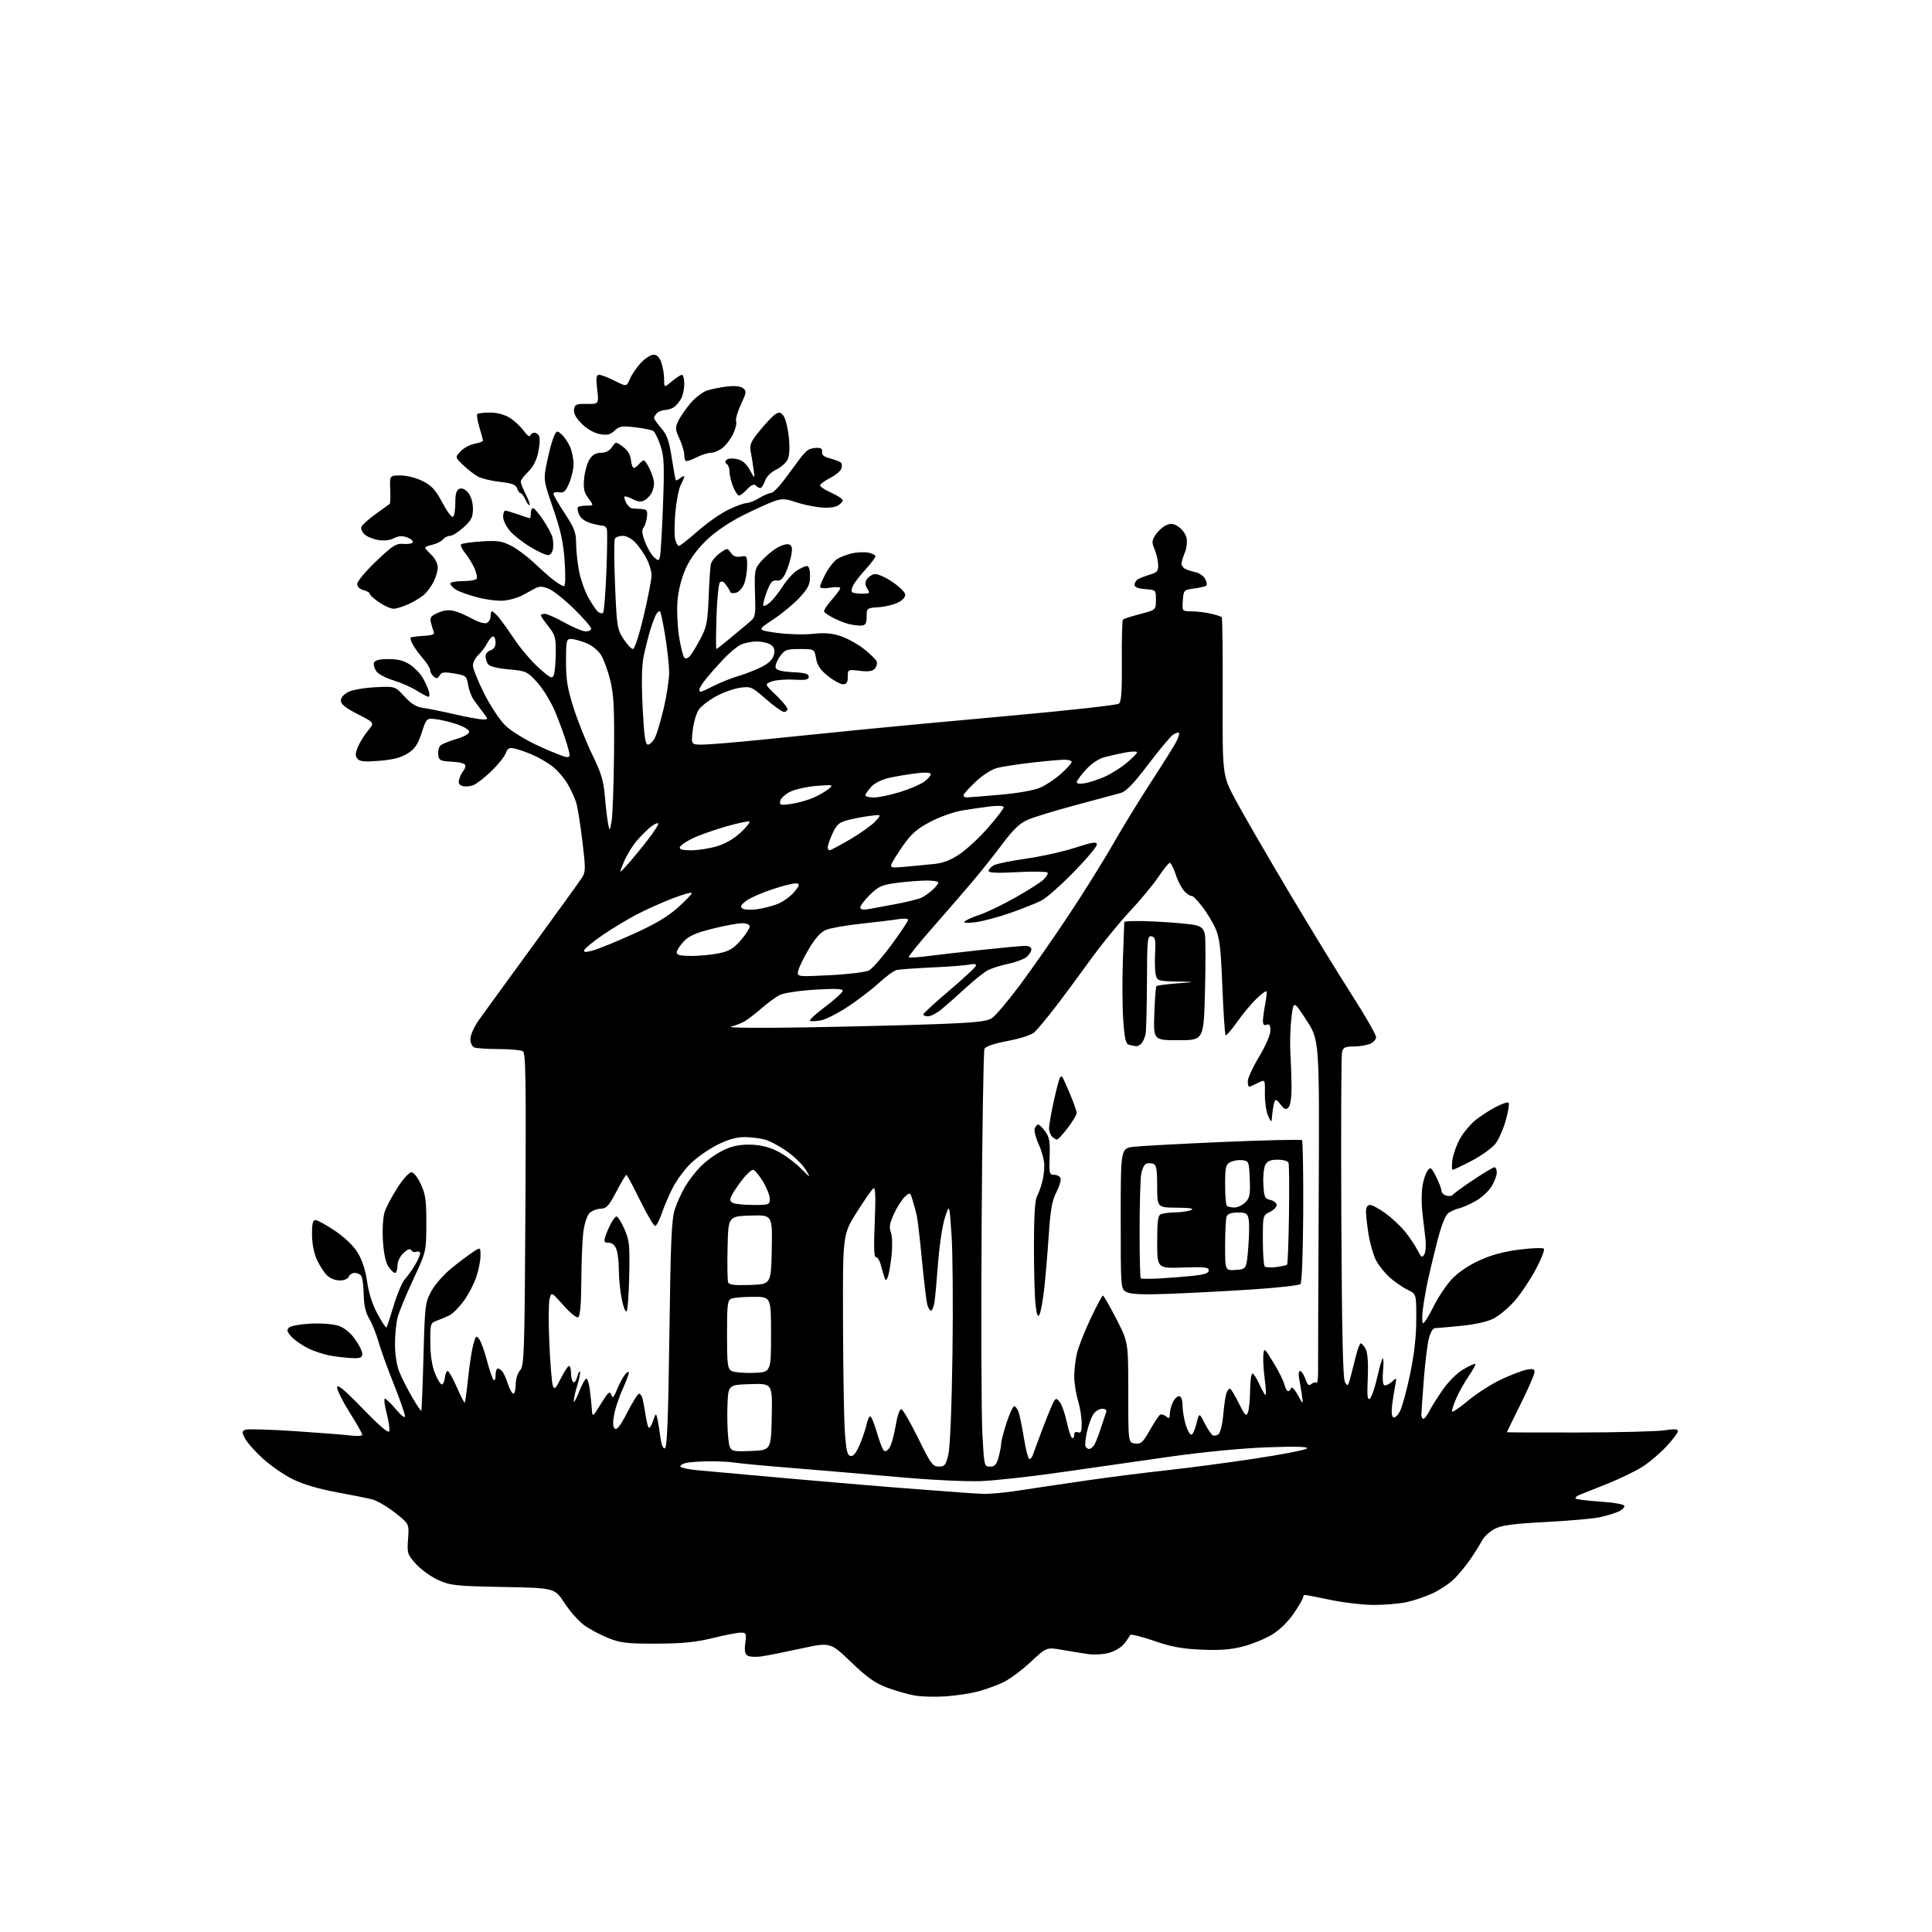 <?xml version="1.0" encoding="UTF-8" standalone="no"?>
<svg 
  version="1.1" 
  xmlns="http://www.w3.org/2000/svg" 
  xmlns:xlink="http://www.w3.org/1999/xlink" 
  xmlns:svg="http://www.w3.org/2000/svg"
  xmlns:rdf="http://www.w3.org/1999/02/22-rdf-syntax-ns#"
  xmlns:cc="http://creativecommons.org/ns#"
  xmlns:dc="http://purl.org/dc/elements/1.1/"
  viewBox="0 0 768 768"
  width="768"
  height="768"
>
<style>svg {background-color: white; }</style>"
<path stroke="none" fill="black" fill-rule="evenodd" d="M375.93,674.33C371.85,674.62 366.29,674.47 363.58,673.99C360.88,673.51 355.93,672.09 352.58,670.84C347.87,669.08 344.67,666.81 338.28,660.67C330.05,652.78 330.05,652.78 318.28,655.35C311.80,656.76 304.70,658.17 302.50,658.47C300.30,658.77 297.87,658.61 297.10,658.11C296.12,657.47 295.87,656.00 296.26,653.10C296.77,649.30 296.64,649.00 294.44,649.00C293.14,649.00 288.12,649.97 283.29,651.16C276.56,652.81 271.33,653.33 261.00,653.37C249.30,653.41 246.75,653.11 241.86,651.17C238.75,649.94 234.42,647.64 232.24,646.06C230.06,644.48 226.52,640.50 224.39,637.21C220.50,631.24 220.50,631.24 200.00,630.85C181.11,630.49 179.09,630.27 174.26,628.11C171.38,626.82 167.39,623.96 165.40,621.75C161.93,617.92 161.80,617.50 162.21,611.75C162.65,605.75 162.65,605.75 157.07,601.36C154.01,598.94 149.93,596.55 148.00,596.05C146.07,595.55 139.61,594.25 133.63,593.15C126.73,591.89 120.45,590.02 116.41,588.03C112.91,586.31 107.54,582.61 104.48,579.80C101.41,577.00 98.23,573.42 97.42,571.84C96.08,569.24 96.09,568.90 97.58,568.33C98.49,567.98 107.39,568.25 117.36,568.91C127.34,569.58 137.41,570.37 139.75,570.67C142.09,570.97 144.00,570.81 144.00,570.31C144.00,569.82 141.75,565.85 139.00,561.50C136.25,557.15 134.01,552.66 134.01,551.54C134.02,550.03 136.69,552.23 144.24,560.00C151.38,567.35 154.55,570.00 154.78,568.84C154.96,567.93 154.45,564.67 153.65,561.59C152.85,558.52 152.56,556.00 153.01,556.00C153.46,556.00 155.44,557.91 157.40,560.25C159.51,562.77 160.97,563.86 160.98,562.94C160.99,562.08 158.98,556.33 156.52,550.16C154.05,543.98 151.30,536.36 150.41,533.22C149.51,530.07 147.86,525.99 146.75,524.15C145.36,521.86 144.67,518.87 144.58,514.65C144.50,511.27 144.09,507.94 143.66,507.25C143.23,506.56 142.06,506.00 141.05,506.00C140.04,506.00 138.95,506.68 138.64,507.50C138.30,508.38 136.80,509.00 135.03,509.00C133.29,509.00 131.11,508.11 129.91,506.91C128.76,505.76 126.97,502.95 125.93,500.66C124.80,498.16 124.04,494.21 124.02,490.75C124.01,486.46 124.36,485.00 125.41,485.00C126.18,485.00 129.66,486.91 133.14,489.25C137.09,491.91 140.49,495.19 142.21,498.00C143.99,500.91 145.30,504.97 145.94,509.50C146.57,513.99 148.05,518.59 150.07,522.31C151.80,525.50 153.39,527.94 153.61,527.72C153.83,527.50 155.13,523.57 156.51,518.97C157.88,514.38 159.86,509.69 160.90,508.56C161.94,507.43 163.74,504.93 164.89,503.00C166.05,501.07 166.99,498.95 167.00,498.28C167.00,497.61 166.37,497.30 165.60,497.60C164.83,497.89 163.88,497.62 163.50,496.99C163.01,496.21 162.04,496.56 160.39,498.10C158.96,499.44 158.00,501.49 158.00,503.17C158.00,504.73 157.56,506.00 157.02,506.00C156.49,506.00 155.28,504.84 154.35,503.42C153.27,501.76 152.50,498.02 152.21,493.05C151.95,488.49 152.25,483.78 152.93,481.70C153.58,479.75 155.87,475.41 158.03,472.07C160.19,468.73 162.67,466.00 163.53,466.00C164.44,466.00 166.04,468.02 167.31,470.75C169.15,474.75 169.50,477.25 169.47,486.50C169.44,497.50 169.44,497.50 164.32,508.50C161.50,514.55 158.71,521.30 158.11,523.50C157.50,525.70 157.01,530.53 157.01,534.23C157.00,538.22 157.69,542.70 158.69,545.23C159.63,547.58 161.92,552.12 163.79,555.32C165.65,558.53 167.31,561.00 167.47,560.82C167.63,560.65 168.02,550.92 168.34,539.22C168.89,518.79 169.01,517.75 171.49,513.20C172.94,510.54 176.56,506.47 179.78,503.89C182.93,501.36 186.74,498.50 188.25,497.53C191.00,495.77 191.00,495.77 191.00,499.21C191.00,501.10 190.26,504.86 189.35,507.57C188.45,510.28 186.23,514.55 184.42,517.05C182.61,519.55 180.09,522.13 178.81,522.78C177.54,523.43 175.26,524.41 173.75,524.95C171.06,525.93 171.00,526.13 171.06,533.73C171.09,538.71 171.74,543.05 172.87,545.82C173.83,548.20 175.04,550.23 175.56,550.32C176.08,550.42 176.64,549.26 176.82,547.75C176.99,546.24 177.50,545.00 177.96,545.00C178.41,545.00 180.05,547.91 181.60,551.46C183.14,555.01 184.57,557.77 184.75,557.58C184.94,557.39 185.53,553.05 186.06,547.93C186.59,542.82 187.51,536.81 188.11,534.59C189.09,530.94 189.32,530.72 190.50,532.34C191.22,533.32 192.60,537.13 193.56,540.81C194.53,544.49 195.70,547.93 196.16,548.45C196.64,548.99 197.00,548.25 197.00,546.70C197.00,545.22 197.39,544.00 197.88,544.00C198.36,544.00 199.20,544.56 199.75,545.25C200.29,545.94 201.28,548.19 201.95,550.25C202.61,552.31 203.57,554.00 204.08,554.00C204.58,554.00 205.00,552.35 205.00,550.33C205.00,548.24 205.75,545.83 206.75,544.72C208.37,542.94 208.53,538.14 208.86,480.77C209.15,429.37 208.98,418.60 207.86,417.89C207.11,417.42 202.82,417.02 198.33,417.02C193.84,417.01 189.45,416.73 188.58,416.39C187.66,416.04 187.00,414.62 187.00,413.00C187.00,411.47 188.46,408.16 190.25,405.64C192.04,403.12 201.63,389.91 211.58,376.28C221.52,362.65 230.39,350.36 231.30,348.96C232.81,346.64 232.83,345.40 231.52,334.46C230.73,327.88 229.63,321.00 229.09,319.17C228.54,317.33 226.97,313.91 225.60,311.57C224.22,309.23 221.49,306.09 219.53,304.59C217.57,303.10 214.06,301.06 211.73,300.06C209.41,299.06 206.26,297.95 204.73,297.60C202.41,297.06 201.82,297.35 201.01,299.47C200.49,300.85 197.91,304.05 195.28,306.59C192.65,309.13 189.43,311.62 188.12,312.13C186.81,312.63 184.88,312.78 183.83,312.44C182.41,312.00 182.09,311.28 182.57,309.67C182.93,308.48 183.62,307.07 184.11,306.55C184.60,306.03 185.00,305.04 185.00,304.35C185.00,303.55 183.12,303.00 179.75,302.80C174.94,302.53 174.47,302.28 174.20,299.91C174.03,298.49 174.48,296.85 175.20,296.26C175.91,295.67 178.75,294.54 181.50,293.74C184.42,292.89 186.50,291.71 186.50,290.90C186.50,290.11 184.32,288.78 181.50,287.85C178.75,286.94 174.93,286.04 173.00,285.85C169.54,285.50 169.48,285.56 167.61,291.33C166.12,295.92 164.95,297.65 162.11,299.47C159.53,301.13 156.34,301.97 150.90,302.42C144.91,302.92 143.04,302.75 142.10,301.62C141.16,300.49 141.21,299.44 142.30,296.84C143.07,295.00 144.87,292.11 146.31,290.40C148.92,287.31 148.92,287.31 142.21,283.89C137.35,281.42 135.50,279.93 135.50,278.50C135.50,277.30 136.68,275.94 138.50,275.05C140.15,274.23 145.00,273.39 149.27,273.18C157.04,272.79 157.04,272.79 160.77,276.85C163.41,279.73 165.52,281.05 168.00,281.37C169.93,281.62 175.55,282.75 180.50,283.89C185.45,285.03 190.55,285.97 191.83,285.98C194.17,286.00 194.17,286.00 192.05,283.25C190.88,281.74 189.20,279.45 188.29,278.16C187.39,276.88 186.39,274.19 186.07,272.18C185.50,268.72 185.24,268.50 180.56,267.72C176.50,267.04 175.48,267.18 174.74,268.50C174.03,269.76 173.53,269.86 172.42,268.93C171.64,268.29 171.00,267.15 171.00,266.41C171.00,265.67 169.72,263.59 168.15,261.78C166.58,259.98 164.74,257.45 164.07,256.16C163.39,254.88 163.01,253.65 163.23,253.44C163.44,253.22 165.73,252.92 168.32,252.77C172.04,252.56 172.88,252.19 172.38,251.00C172.03,250.18 171.52,248.49 171.25,247.25C170.86,245.42 171.42,244.72 174.26,243.53C176.74,242.50 178.67,242.33 180.86,242.96C182.56,243.45 185.73,244.84 187.90,246.06C190.06,247.28 192.55,248.00 193.42,247.67C194.29,247.34 195.00,246.15 195.00,245.03C195.00,243.91 195.27,243.00 195.59,243.00C195.91,243.00 197.05,244.01 198.12,245.25C199.18,246.49 202.04,250.47 204.47,254.10C206.89,257.73 211.25,262.83 214.14,265.44C218.79,269.61 219.50,269.96 220.14,268.34C220.53,267.33 220.89,263.41 220.93,259.64C220.99,253.48 220.70,252.41 218.00,249.00C216.35,246.92 215.00,244.94 215.00,244.61C215.00,244.27 215.71,244.00 216.59,244.00C217.46,244.00 220.99,245.57 224.43,247.50C227.88,249.42 231.66,251.00 232.85,251.00C234.03,251.00 235.00,250.49 235.00,249.87C235.00,249.25 231.95,245.74 228.22,242.08C224.50,238.42 219.98,234.82 218.18,234.07C215.61,233.01 214.44,232.97 212.70,233.91C211.49,234.56 209.18,235.82 207.56,236.69C205.95,237.57 202.80,238.49 200.56,238.74C198.33,238.99 193.57,238.44 190.00,237.52C186.43,236.60 182.49,235.20 181.25,234.40C180.01,233.61 179.00,232.51 179.00,231.98C179.00,231.44 181.22,231.00 183.94,231.00C186.66,231.00 189.15,230.57 189.47,230.04C189.80,229.52 189.39,227.61 188.56,225.79C187.73,223.98 186.06,221.27 184.84,219.77C183.63,218.26 182.93,216.73 183.30,216.37C183.67,216.00 187.32,215.49 191.43,215.22C197.76,214.82 199.55,215.08 203.20,216.95C205.56,218.17 209.75,221.30 212.50,223.92C215.25,226.54 218.80,229.65 220.38,230.84C221.97,232.03 223.69,233.00 224.20,233.00C224.74,233.00 224.85,229.03 224.47,223.25C223.96,215.67 222.94,210.97 219.89,202.14C215.97,190.77 215.97,190.77 217.48,183.44C218.31,179.40 219.52,174.95 220.16,173.54C221.28,171.08 221.40,171.05 223.30,172.74C224.39,173.71 225.89,175.95 226.64,177.72C227.39,179.49 228.00,182.52 228.00,184.46C228.00,186.40 227.21,189.82 226.25,192.06C224.82,195.39 224.09,196.05 222.25,195.70C221.01,195.47 220.00,195.73 220.00,196.28C220.00,196.83 222.03,200.35 224.50,204.10C228.28,209.84 229.00,211.72 229.00,215.78C229.00,218.45 229.49,223.30 230.09,226.57C230.68,229.83 232.33,234.65 233.75,237.27C235.17,239.89 236.95,242.54 237.69,243.16C238.44,243.78 239.36,243.97 239.74,243.59C240.12,243.21 240.71,235.84 241.05,227.20C241.39,218.57 241.47,210.94 241.22,210.25C240.98,209.56 240.27,209.00 239.64,208.99C239.01,208.99 236.88,208.54 234.91,207.99C232.69,207.38 230.90,206.08 230.23,204.60C229.63,203.28 229.40,201.93 229.73,201.60C230.06,201.27 231.62,201.00 233.20,201.00C236.06,201.00 236.06,201.00 233.90,198.07C232.14,195.70 231.82,194.19 232.21,190.13C232.48,187.37 233.45,183.96 234.37,182.56C235.52,180.80 236.94,180.00 238.90,180.00C240.75,180.00 242.29,179.20 243.27,177.75C244.78,175.50 244.78,175.50 247.64,177.60C249.53,178.99 250.61,180.77 250.81,182.85C250.99,184.58 251.49,186.00 251.94,186.00C252.39,186.00 253.32,185.32 254.00,184.50C254.68,183.67 255.56,183.00 255.94,183.00C256.32,183.00 257.39,184.59 258.31,186.53C259.24,188.48 260.00,190.98 260.00,192.10C260.00,193.22 259.54,194.99 258.98,196.04C258.41,197.09 257.14,198.39 256.15,198.92C254.89,199.60 253.49,199.45 251.52,198.43C249.97,197.62 248.51,197.16 248.27,197.40C248.03,197.63 248.34,198.77 248.95,199.91C249.57,201.06 250.62,202.04 251.29,202.10C251.95,202.15 253.62,202.27 255.00,202.35C257.16,202.48 257.46,202.91 257.17,205.49C257.00,207.13 256.37,209.05 255.79,209.75C255.04,210.66 255.21,212.27 256.40,215.39C257.32,217.79 258.91,220.52 259.95,221.45C261.71,223.05 261.85,223.04 262.34,221.32C262.63,220.32 263.17,211.11 263.55,200.86C264.14,184.78 264.00,181.52 262.54,177.12C261.61,174.32 260.32,171.70 259.67,171.30C259.03,170.90 255.80,170.25 252.50,169.86C247.25,169.24 246.23,169.40 244.31,171.19C242.54,172.84 241.39,173.11 238.38,172.54C236.11,172.12 233.31,170.51 231.25,168.45C228.96,166.16 227.96,164.31 228.18,162.78C228.46,160.76 229.04,160.51 233.28,160.56C238.06,160.63 238.06,160.63 237.40,154.81C236.86,150.08 237.01,149.00 238.20,149.00C239.00,149.00 241.78,150.07 244.37,151.38C249.07,153.76 249.07,153.76 250.39,150.63C251.11,148.91 253.08,146.04 254.75,144.25C256.43,142.46 258.70,141.00 259.80,141.00C261.15,141.00 262.16,142.03 262.90,144.15C263.51,145.88 264.00,148.85 264.00,150.74C264.00,154.18 264.00,154.18 267.08,151.59C268.77,150.17 270.57,149.00 271.08,149.00C271.58,149.00 272.00,150.60 272.00,152.57C272.00,154.53 271.48,157.11 270.84,158.32C270.20,159.52 268.96,161.05 268.09,161.72C267.21,162.39 265.58,162.95 264.45,162.97C263.32,162.99 261.86,163.54 261.20,164.20C260.54,164.86 260.00,165.74 260.00,166.17C260.00,166.59 261.29,168.41 262.86,170.22C265.14,172.84 265.98,175.20 267.03,182.00C267.76,186.68 268.48,190.68 268.65,190.89C268.82,191.11 269.64,190.72 270.48,190.02C271.31,189.32 272.00,189.06 272.00,189.43C272.00,189.80 271.36,191.33 270.59,192.83C269.81,194.33 268.86,199.23 268.46,203.72C268.07,208.21 268.04,213.03 268.40,214.44C268.75,215.85 269.41,217.00 269.87,217.00C270.33,217.00 273.66,214.39 277.27,211.20C280.88,208.01 286.32,204.19 289.36,202.70C292.39,201.22 295.69,200.00 296.69,200.00C297.68,199.99 299.97,199.09 301.77,198.00C303.57,196.90 305.67,196.00 306.43,196.00C307.19,196.00 309.54,193.68 311.66,190.85C313.77,188.02 316.50,184.34 317.71,182.68C318.93,181.02 320.51,179.30 321.21,178.85C321.92,178.40 323.53,178.02 324.79,178.02C326.39,178.00 327.00,178.51 326.79,179.67C326.59,180.83 327.55,181.60 330.00,182.24C331.93,182.75 333.85,183.50 334.28,183.91C334.71,184.33 334.77,185.43 334.41,186.38C334.05,187.32 332.01,188.98 329.88,190.06C327.74,191.15 326.00,192.46 326.00,192.97C326.00,193.49 328.03,194.80 330.50,195.90C332.98,196.99 335.00,198.35 335.00,198.91C335.00,199.47 334.03,200.45 332.84,201.08C331.52,201.79 328.68,202.00 325.49,201.63C322.64,201.29 318.35,200.33 315.97,199.49C312.48,198.26 310.95,198.19 308.07,199.12C306.11,199.76 300.48,202.29 295.57,204.74C289.98,207.53 284.51,211.23 280.94,214.64C277.20,218.20 274.32,222.13 272.56,226.04C270.93,229.69 269.66,234.64 269.32,238.76C269.01,242.47 269.29,248.87 269.93,253.00C270.57,257.12 271.52,260.92 272.04,261.44C272.64,262.04 273.56,261.67 274.52,260.45C275.36,259.38 277.22,256.26 278.65,253.52C280.89,249.26 281.32,246.97 281.69,237.52C281.92,231.46 282.31,225.52 282.56,224.32C282.80,223.12 284.39,221.15 286.07,219.95C289.12,217.78 289.15,217.77 290.54,219.75C291.51,221.14 292.69,221.59 294.46,221.25C296.83,220.80 297.00,221.03 297.00,224.73C297.00,226.92 296.51,230.10 295.92,231.81C295.32,233.52 293.88,235.22 292.71,235.59C291.54,235.96 290.44,235.82 290.26,235.27C290.08,234.73 289.30,233.43 288.53,232.39C287.61,231.14 286.81,230.84 286.17,231.50C285.64,232.05 285.03,238.24 284.81,245.25C284.59,252.26 284.57,258.00 284.77,258.00C284.97,258.00 287.24,256.23 289.81,254.07C292.39,251.90 295.83,249.04 297.45,247.70C300.38,245.28 300.40,245.20 300.12,235.80C299.86,226.85 299.99,226.17 302.47,223.22C303.91,221.51 306.65,219.14 308.57,217.96C310.48,216.77 312.76,216.08 313.63,216.41C314.87,216.89 315.07,217.83 314.53,220.76C314.15,222.82 313.14,225.98 312.28,227.79C311.16,230.18 310.17,231.00 308.66,230.79C307.00,230.56 306.22,231.47 304.76,235.38C303.76,238.07 303.17,240.51 303.46,240.79C303.75,241.08 304.96,240.46 306.15,239.41C307.33,238.36 309.58,235.51 311.13,233.08C312.69,230.65 315.21,227.84 316.73,226.84C318.25,225.83 320.06,225.01 320.75,225.01C321.54,225.00 322.00,226.47 322.00,229.02C322.00,232.35 321.28,233.82 317.82,237.58C315.52,240.07 310.78,243.99 307.29,246.29C300.94,250.46 300.94,250.46 308.72,251.56C313.00,252.16 319.43,252.34 323.00,251.97C327.82,251.46 330.73,251.70 334.26,252.89C336.88,253.78 341.02,256.07 343.46,258.00C345.90,259.93 348.16,262.12 348.47,262.88C348.78,263.63 348.48,264.92 347.80,265.74C346.89,266.84 345.33,267.08 341.78,266.66C337.02,266.10 337.00,266.11 337.00,269.05C337.00,271.28 336.54,272.00 335.11,272.00C334.07,272.00 331.38,270.54 329.14,268.75C326.13,266.35 324.89,264.52 324.40,261.75C323.74,258.00 323.74,258.00 317.94,258.00C312.62,258.00 311.96,258.25 309.97,261.04C308.79,262.71 308.06,264.71 308.36,265.49C308.73,266.45 310.90,267.00 315.20,267.20C320.00,267.43 321.50,267.86 321.50,269.00C321.50,270.20 320.31,270.44 315.50,270.18C312.20,270.00 308.25,270.33 306.72,270.91C303.94,271.97 303.94,271.97 308.47,276.32C310.96,278.70 313.00,281.18 313.00,281.83C313.00,282.47 312.40,283.00 311.66,283.00C310.92,283.00 307.68,280.70 304.47,277.89C298.88,273.00 298.44,272.80 294.20,273.39C291.77,273.72 287.50,275.23 284.72,276.75C281.93,278.26 278.84,280.62 277.85,282.00C276.85,283.38 275.74,287.09 275.38,290.25C274.72,296.00 274.72,296.00 279.17,296.00C281.62,296.00 292.59,295.09 303.56,293.97C314.53,292.86 332.05,291.09 342.50,290.03C352.95,288.98 379.95,286.46 402.50,284.43C425.05,282.39 444.08,280.27 444.79,279.71C445.75,278.95 446.04,274.69 445.95,262.77C445.88,254.01 446.07,246.60 446.38,246.29C446.68,245.99 449.76,245.00 453.22,244.09C459.50,242.45 459.50,242.45 459.50,238.47C459.50,234.51 459.49,234.50 455.25,234.19C452.45,233.99 451.00,233.41 451.00,232.50C451.00,231.74 451.56,230.75 452.25,230.31C452.94,229.86 455.07,229.03 457.00,228.46C460.02,227.56 460.48,227.01 460.39,224.46C460.33,222.83 459.68,220.08 458.96,218.35C457.81,215.61 457.86,214.86 459.37,212.56C460.33,211.10 462.19,209.42 463.51,208.81C465.42,207.95 466.45,208.06 468.44,209.37C469.83,210.28 471.27,212.22 471.64,213.69C472.00,215.15 471.75,217.74 471.07,219.43C470.39,221.12 469.76,223.11 469.67,223.86C469.57,224.61 470.18,225.60 471.00,226.05C471.82,226.51 473.72,227.14 475.22,227.45C476.72,227.77 478.44,228.96 479.05,230.10C479.66,231.24 479.89,232.44 479.56,232.77C479.23,233.10 477.06,233.62 474.73,233.94C470.57,234.49 470.49,234.57 470.19,238.75C469.89,243.00 469.89,243.00 473.69,243.02C475.79,243.04 479.22,243.45 481.33,243.94C483.44,244.43 485.38,245.05 485.66,245.33C485.93,245.60 486.11,259.86 486.04,277.01C485.93,308.19 485.93,308.19 491.08,317.85C493.91,323.16 503.33,339.44 512.00,354.02C520.68,368.61 532.11,387.28 537.39,395.51C542.68,403.74 547.00,411.28 547.00,412.26C547.00,413.26 545.87,414.48 544.43,415.02C543.02,415.56 540.11,416.00 537.95,416.00C534.72,416.00 533.94,416.39 533.47,418.26C533.16,419.51 533.04,449.10 533.20,484.01C533.42,529.76 533.82,548.05 534.66,549.46C535.71,551.24 535.90,551.06 536.85,547.46C537.43,545.28 538.42,541.36 539.07,538.75C539.71,536.14 540.56,534.00 540.95,534.00C541.34,534.00 542.21,535.02 542.88,536.27C543.67,537.76 543.96,541.73 543.70,547.76C543.39,555.09 543.57,556.77 544.56,555.95C545.26,555.37 546.57,551.55 547.48,547.45C548.39,543.35 549.39,540.00 549.70,540.00C550.00,540.00 550.04,542.26 549.77,545.03C549.51,547.80 549.70,550.32 550.21,550.63C550.71,550.94 552.05,550.36 553.19,549.35C555.23,547.52 555.24,547.53 554.66,550.50C554.34,552.15 553.79,555.58 553.44,558.13C553.05,560.98 553.21,563.01 553.86,563.41C554.44,563.77 555.64,562.67 556.52,560.96C557.40,559.26 559.22,552.60 560.55,546.18C562.19,538.33 562.99,531.20 562.99,524.44C563.00,514.37 563.00,514.37 559.62,512.76C557.76,511.87 554.58,509.69 552.56,507.92C550.54,506.14 548.03,503.01 546.98,500.97C545.94,498.92 544.62,494.37 544.05,490.87C543.48,487.37 543.01,483.26 543.01,481.75C543.00,479.88 543.52,479.00 544.62,479.00C545.50,479.00 548.32,480.53 550.87,482.41C553.43,484.28 556.91,487.55 558.60,489.66C560.30,491.77 562.49,495.04 563.46,496.92C565.01,499.92 565.35,500.13 566.21,498.59C566.75,497.63 566.93,494.74 566.60,492.17C566.28,489.60 565.74,484.93 565.39,481.78C565.05,478.63 565.06,474.08 565.42,471.66C565.79,469.25 566.68,466.45 567.42,465.44C568.66,463.75 568.92,463.92 570.88,467.76C572.05,470.05 573.00,472.56 573.00,473.34C573.00,474.13 573.90,475.00 575.00,475.29C576.10,475.58 577.23,475.43 577.52,474.96C577.81,474.49 581.45,471.84 585.61,469.06C589.77,466.28 593.58,464.00 594.08,464.00C594.59,464.00 595.00,464.96 595.00,466.13C595.00,467.30 594.06,469.78 592.91,471.64C591.77,473.50 588.95,476.09 586.66,477.39C584.37,478.70 581.38,480.02 580.00,480.34C578.62,480.65 576.69,481.51 575.69,482.24C574.58,483.05 572.93,487.24 571.44,493.03C570.10,498.24 568.37,505.43 567.60,509.00C566.83,512.58 565.92,517.86 565.57,520.75C565.22,523.64 565.30,526.00 565.75,526.00C566.20,526.00 568.02,523.06 569.79,519.47C571.56,515.88 574.80,511.00 576.99,508.63C579.46,505.94 583.61,503.09 587.95,501.09C592.75,498.88 597.73,497.52 603.93,496.74C608.88,496.12 613.28,495.95 613.71,496.37C614.13,496.80 612.68,500.50 610.49,504.61C608.29,508.72 604.54,514.33 602.14,517.08C599.75,519.82 595.97,522.99 593.75,524.13C591.23,525.42 586.33,526.51 580.61,527.06C575.60,527.55 570.95,527.96 570.29,527.97C569.62,527.99 568.60,529.77 568.02,531.93C567.44,534.09 566.53,541.40 566.00,548.18C565.48,554.96 565.04,561.29 565.02,562.25C565.01,563.21 565.37,564.00 565.82,564.00C566.27,564.00 567.28,562.71 568.07,561.13C568.86,559.55 571.27,555.69 573.44,552.56C575.74,549.22 579.17,545.81 581.73,544.31C584.13,542.91 586.27,541.93 586.49,542.15C586.70,542.37 585.51,544.56 583.83,547.02C582.15,549.49 579.92,553.48 578.86,555.91C577.80,558.33 577.06,560.67 577.22,561.10C577.37,561.53 580.20,559.61 583.50,556.84C586.80,554.06 592.65,550.30 596.50,548.47C600.35,546.65 604.96,544.86 606.75,544.50C609.33,543.98 610.00,544.17 610.00,545.43C610.00,546.31 607.52,552.00 604.50,558.09C601.48,564.18 599.00,569.23 599.00,569.33C599.00,569.42 611.94,569.47 627.75,569.44C643.56,569.41 658.86,569.02 661.75,568.56C665.56,567.97 667.00,568.06 667.00,568.91C667.00,569.56 664.93,572.30 662.40,575.00C659.87,577.71 655.65,581.30 653.01,582.99C650.37,584.69 644.23,587.68 639.36,589.65C634.49,591.62 629.43,593.64 628.11,594.14C626.80,594.64 626.01,595.34 626.36,595.69C626.71,596.04 631.12,596.59 636.17,596.92C641.33,597.24 645.50,597.97 645.70,598.58C645.89,599.17 644.88,600.19 643.45,600.84C642.02,601.49 638.75,602.50 636.18,603.08C633.60,603.66 623.94,604.53 614.70,605.01C601.80,605.68 597.07,606.30 594.28,607.69C592.29,608.69 589.94,610.85 589.07,612.50C588.20,614.15 586.07,617.54 584.34,620.03C582.62,622.52 579.75,625.99 577.97,627.73C576.19,629.47 572.43,631.98 569.61,633.31C566.80,634.64 562.12,636.24 559.20,636.87C556.29,637.49 550.44,637.99 546.20,637.99C541.97,637.98 534.23,637.09 529.00,636.00C523.77,634.91 519.16,634.02 518.75,634.01C518.34,634.01 518.00,634.43 518.00,634.96C518.00,635.49 516.32,638.39 514.26,641.40C511.93,644.81 508.64,647.99 505.51,649.87C502.76,651.52 497.57,653.62 494.00,654.54C489.24,655.76 484.82,656.09 477.50,655.76C469.70,655.41 465.52,654.63 458.50,652.19C453.55,650.47 449.36,649.47 449.18,649.98C449.01,650.49 447.97,652.04 446.88,653.43C445.79,654.82 443.07,656.44 440.83,657.04C438.60,657.65 434.91,657.87 432.64,657.54C430.36,657.21 425.69,656.45 422.25,655.85C416.00,654.77 416.00,654.77 409.66,660.70C406.18,663.96 401.21,667.62 398.63,668.84C396.04,670.05 391.55,671.66 388.65,672.42C385.74,673.18 380.02,674.03 375.93,674.33zM391.00,593.83C393.48,593.92 399.77,593.32 405.00,592.51C410.23,591.70 422.15,589.93 431.50,588.57C440.85,587.21 455.25,585.38 463.50,584.49C471.75,583.61 487.50,581.52 498.50,579.87C509.50,578.21 518.95,576.38 519.50,575.80C520.20,575.07 515.52,574.92 504.00,575.32C494.09,575.67 478.72,577.13 465.50,578.99C453.40,580.69 433.82,583.49 422.00,585.21C410.18,586.94 395.75,588.53 389.95,588.76C383.83,588.99 369.79,588.30 356.45,587.10C343.83,585.97 324.95,584.35 314.50,583.52C304.05,582.68 293.93,581.73 292.02,581.41C290.10,581.09 285.50,580.85 281.79,580.89C278.09,580.92 273.92,581.23 272.53,581.58C271.15,581.93 270.24,582.58 270.52,583.03C270.79,583.48 273.83,584.12 277.26,584.45C280.69,584.78 298.35,586.37 316.50,587.98C334.65,589.58 356.25,591.38 364.50,591.97C372.75,592.56 381.07,593.19 383.00,593.36C384.93,593.54 388.52,593.75 391.00,593.83zM373.17,582.98C375.53,583.00 375.97,582.45 376.98,578.25C377.66,575.40 378.32,559.48 378.62,538.50C378.89,519.25 378.73,497.88 378.26,491.00C377.41,478.50 377.41,478.50 375.63,484.00C374.65,487.02 373.42,495.12 372.90,502.00C372.39,508.88 371.73,515.96 371.44,517.75C371.15,519.54 370.53,521.00 370.06,521.00C369.60,521.00 368.93,519.84 368.57,518.43C368.22,517.02 367.28,509.17 366.50,501.00C365.72,492.83 364.79,484.87 364.45,483.32C364.10,481.77 363.37,479.01 362.81,477.18C361.82,473.93 361.76,473.90 359.76,475.68C358.64,476.68 356.69,479.70 355.43,482.38C353.64,486.22 353.36,487.82 354.13,489.85C354.69,491.31 354.81,495.25 354.42,498.96C354.04,502.56 353.39,506.40 352.97,507.50C352.36,509.09 352.09,509.19 351.64,508.00C351.34,507.18 350.68,504.93 350.19,503.00C349.69,501.07 348.80,499.60 348.20,499.73C347.43,499.89 347.29,495.78 347.72,485.82C348.14,475.85 348.00,471.88 347.25,472.35C346.65,472.71 343.66,477.00 340.59,481.86C335.00,490.72 335.00,490.72 335.11,525.61C335.16,544.80 335.50,564.55 335.86,569.49C336.37,576.62 336.83,578.54 338.11,578.79C339.20,578.99 340.36,577.57 341.75,574.30C342.87,571.66 344.09,568.04 344.47,566.25C344.85,564.46 345.50,563.00 345.92,563.00C346.34,563.00 347.51,565.81 348.51,569.25C349.52,572.69 350.74,575.95 351.24,576.50C351.82,577.15 352.61,576.85 353.49,575.66C354.24,574.65 355.38,570.69 356.02,566.86C356.75,562.54 357.63,560.02 358.35,560.22C358.98,560.39 361.98,565.58 365.00,571.75C369.95,581.83 370.77,582.96 373.17,582.98zM393.56,583.00C395.42,583.00 396.12,582.22 396.95,579.25C397.52,577.19 397.99,574.72 397.99,573.77C398.00,572.82 398.96,569.11 400.14,565.52C401.32,561.93 402.68,559.00 403.17,559.00C403.65,559.00 404.43,560.01 404.88,561.25C405.34,562.49 406.31,567.21 407.04,571.75C407.77,576.29 408.74,580.00 409.21,580.00C409.68,580.00 410.32,579.21 410.63,578.25C410.94,577.29 412.73,572.45 414.60,567.50C416.48,562.55 418.44,557.83 418.97,557.00C419.79,555.72 420.13,555.79 421.38,557.50C422.18,558.59 423.38,562.09 424.06,565.27C424.73,568.46 425.67,571.30 426.14,571.59C426.61,571.88 427.00,571.37 427.00,570.45C427.00,569.38 427.54,568.99 428.50,569.36C429.69,569.82 430.00,569.06 429.99,565.72C429.98,563.40 429.31,559.29 428.49,556.59C427.67,553.89 427.01,549.62 427.02,547.09C427.04,544.57 427.51,540.48 428.08,538.00C428.65,535.52 431.09,529.34 433.49,524.25C435.90,519.16 438.12,515.00 438.43,515.00C438.73,515.00 441.12,519.16 443.74,524.25C448.50,533.50 448.50,533.50 448.50,553.50C448.50,573.50 448.50,573.50 451.21,573.81C453.57,574.08 454.31,573.41 457.05,568.56C458.78,565.50 460.62,562.74 461.14,562.41C461.66,562.09 462.74,562.37 463.54,563.04C464.74,564.03 465.00,563.87 465.00,562.17C465.00,561.03 465.52,558.95 466.16,557.55C466.80,556.15 467.92,555.00 468.66,555.00C469.53,555.00 470.03,556.32 470.08,558.75C470.12,560.81 470.68,564.22 471.33,566.32C471.97,568.43 472.95,570.23 473.50,570.32C474.05,570.42 474.99,568.48 475.59,566.00C476.69,561.50 476.69,561.50 478.83,565.68C480.01,567.98 481.45,570.16 482.03,570.52C482.61,570.88 483.68,570.68 484.40,570.08C485.12,569.49 485.97,565.96 486.28,562.25C486.60,558.54 487.16,554.71 487.53,553.75C487.91,552.79 488.52,552.00 488.90,552.00C489.28,552.00 490.86,554.59 492.42,557.75C494.85,562.66 495.38,563.21 496.06,561.50C496.50,560.40 496.89,556.46 496.93,552.75C496.97,549.04 497.38,546.00 497.85,546.00C498.31,546.00 499.52,547.82 500.52,550.05C501.53,552.27 502.64,554.28 503.00,554.50C503.35,554.72 503.25,551.95 502.77,548.35C502.28,544.74 502.03,540.40 502.19,538.70C502.50,535.65 502.55,535.69 506.18,541.59C508.20,544.87 510.16,548.79 510.53,550.28C510.91,551.78 511.58,553.00 512.03,553.00C512.47,553.00 513.02,552.44 513.26,551.75C513.49,551.06 514.67,552.30 515.88,554.50C518.08,558.50 518.08,558.50 517.51,554.50C517.19,552.30 516.69,549.26 516.39,547.75C516.09,546.24 516.28,545.00 516.82,545.00C517.36,545.00 518.30,546.41 518.89,548.13C519.75,550.59 520.27,551.02 521.33,550.14C522.08,549.52 522.98,549.31 523.34,549.68C523.70,550.04 523.98,547.90 523.96,544.92C523.93,541.94 524.05,511.15 524.21,476.50C524.50,413.50 524.50,413.50 519.35,405.58C514.20,397.65 514.20,397.65 513.36,404.58C512.90,408.38 512.71,414.65 512.95,418.50C513.18,422.35 513.39,428.53 513.40,432.23C513.42,436.39 512.95,439.45 512.16,440.23C511.14,441.26 510.53,441.02 509.01,439.01C507.54,437.06 507.01,436.84 506.60,438.01C506.31,438.83 505.93,441.07 505.74,443.00C505.41,446.50 505.41,446.50 504.06,443.50C503.32,441.85 502.76,437.91 502.81,434.75C502.91,429.00 502.91,429.00 500.00,430.50C498.41,431.32 496.85,432.00 496.55,432.00C496.25,432.00 496.01,430.99 496.02,429.75C496.03,428.51 498.05,424.15 500.52,420.05C503.09,415.77 505.00,411.35 505.00,409.69C505.00,407.52 504.62,406.93 503.50,407.36C502.44,407.77 502.01,407.29 502.04,405.72C502.07,404.50 502.48,401.48 502.96,399.00C503.44,396.52 503.63,394.31 503.40,394.07C503.16,393.83 501.36,395.18 499.40,397.07C497.43,398.96 493.99,403.09 491.76,406.26C489.52,409.43 487.46,411.80 487.18,411.52C486.90,411.24 486.33,402.57 485.91,392.25C485.28,376.62 484.82,372.74 483.11,368.94C481.99,366.42 479.54,362.44 477.67,360.08C475.80,357.71 474.04,355.94 473.74,356.14C473.45,356.34 472.28,355.66 471.15,354.63C470.01,353.61 468.35,350.57 467.46,347.88C466.57,345.20 465.47,343.00 465.02,343.00C464.56,343.00 462.56,345.46 460.57,348.47C458.57,351.47 453.44,357.66 449.18,362.22C444.91,366.77 437.84,375.45 433.48,381.50C429.12,387.55 422.78,396.10 419.39,400.50C416.00,404.90 412.31,409.33 411.19,410.34C410.00,411.41 405.56,412.86 400.60,413.79C395.08,414.84 391.81,415.95 391.34,416.95C390.95,417.80 390.44,449.55 390.21,487.50C389.98,525.45 390.12,562.46 390.50,569.75C391.19,582.79 391.24,583.00 393.56,583.00zM298.33,576.79C306.50,576.50 306.50,576.50 306.78,563.21C307.06,549.92 307.06,549.92 298.28,550.21C289.50,550.50 289.50,550.50 289.18,558.50C289.01,562.90 289.16,568.88 289.51,571.79C290.15,577.08 290.15,577.08 298.33,576.79zM264.32,575.73C265.19,575.44 265.65,563.59 266.09,530.42C266.57,493.60 266.96,484.65 268.24,480.76C269.10,478.15 270.92,474.10 272.30,471.76C273.67,469.42 276.45,465.81 278.46,463.74C280.48,461.66 284.33,458.85 287.03,457.49C290.58,455.68 293.53,455.00 297.72,455.01C301.67,455.02 305.08,455.76 308.50,457.36C311.25,458.65 315.50,461.68 317.96,464.10C322.36,468.45 322.39,468.46 320.30,465.00C319.13,463.07 315.81,459.81 312.92,457.75C310.03,455.69 306.05,453.55 304.08,453.01C302.11,452.46 298.43,452.01 295.91,452.01C292.78,452.00 289.37,452.98 285.18,455.07C281.81,456.75 277.04,460.08 274.59,462.46C272.14,464.84 268.92,469.20 267.43,472.14C265.93,475.09 263.97,479.67 263.07,482.32C262.17,484.98 261.00,487.23 260.46,487.32C259.93,487.42 257.25,482.90 254.50,477.29C251.75,471.67 249.28,467.06 249.00,467.04C248.72,467.02 246.93,470.02 245.00,473.70C242.02,479.40 241.10,480.40 238.75,480.48C237.24,480.53 235.24,481.33 234.31,482.26C233.35,483.22 232.30,486.47 231.89,489.73C231.49,492.90 231.13,501.66 231.08,509.19C231.03,518.20 230.61,523.12 229.87,523.58C229.21,523.99 226.75,522.03 223.97,518.89C219.19,513.50 219.19,513.50 218.45,516.40C218.04,518.00 218.01,525.97 218.38,534.13C218.74,542.28 219.37,549.82 219.77,550.89C220.39,552.53 220.89,552.06 222.95,547.92C224.29,545.21 225.76,543.00 226.20,543.00C226.64,543.00 227.00,544.32 227.00,545.94C227.00,547.56 227.40,549.13 227.89,549.43C228.38,549.74 229.08,548.81 229.44,547.38C229.80,545.94 230.30,544.97 230.55,545.22C230.80,545.47 230.33,547.88 229.51,550.59C228.69,553.29 228.05,556.17 228.08,557.00C228.11,557.83 229.06,556.14 230.20,553.25C231.34,550.36 232.63,548.00 233.07,548.00C233.52,548.00 234.13,549.91 234.44,552.25C234.74,554.59 235.11,558.08 235.25,560.00C235.50,563.50 235.50,563.50 238.90,558.00C241.73,553.41 242.41,552.82 242.97,554.42C243.53,556.03 243.91,555.70 245.24,552.42C246.12,550.26 247.54,547.60 248.39,546.50C249.24,545.40 249.95,545.01 249.97,545.63C249.99,546.25 248.87,549.22 247.50,552.22C246.12,555.22 244.61,559.77 244.13,562.33C243.53,565.55 243.61,567.26 244.40,567.92C245.20,568.58 246.68,566.65 249.37,561.43C251.47,557.34 253.57,554.00 254.03,554.00C254.49,554.00 255.09,554.79 255.36,555.75C255.63,556.71 256.16,559.52 256.54,562.00C256.92,564.48 257.48,566.93 257.79,567.44C258.10,567.96 258.90,566.84 259.56,564.94C260.72,561.61 260.78,561.58 261.33,564.00C261.64,565.38 262.17,568.66 262.52,571.31C262.91,574.35 263.57,575.98 264.32,575.73zM432.94,576.00C433.39,576.00 434.20,575.44 434.75,574.75C435.29,574.06 436.54,571.02 437.51,568.00C438.49,564.98 439.50,561.94 439.75,561.25C440.03,560.50 439.38,560.00 438.13,560.00C436.98,560.00 435.39,561.01 434.58,562.25C433.77,563.49 432.63,566.67 432.04,569.32C431.45,571.96 431.22,574.55 431.54,575.07C431.86,575.58 432.49,576.00 432.94,576.00zM299.50,545.74C306.50,545.50 306.50,545.50 306.50,530.50C306.50,515.50 306.50,515.50 299.50,515.51C295.65,515.51 291.71,515.84 290.75,516.23C289.20,516.85 289.00,518.52 289.00,530.42C289.00,542.20 289.22,544.03 290.75,544.94C291.71,545.51 295.65,545.87 299.50,545.74zM140.25,539.88C138.19,539.82 134.35,539.40 131.73,538.96C129.11,538.52 125.02,537.22 122.65,536.07C120.27,534.92 117.27,532.86 115.98,531.48C114.13,529.51 113.89,528.71 114.85,527.75C115.52,527.08 119.39,526.37 123.45,526.16C127.60,525.95 132.43,526.32 134.48,526.99C136.79,527.75 139.21,529.69 141.07,532.25C142.68,534.48 144.00,537.13 144.00,538.15C144.00,539.64 143.27,539.98 140.25,539.88zM413.19,522.62C412.55,523.77 412.13,522.73 411.66,518.85C411.31,515.91 411.01,505.48 411.01,495.68C411.00,484.10 411.40,477.11 412.16,475.71C412.79,474.52 413.74,471.96 414.26,470.02C414.79,468.09 415.17,464.93 415.12,463.00C415.07,461.07 414.06,457.40 412.88,454.83C411.70,452.25 411.00,449.44 411.33,448.58C411.67,447.71 412.29,447.01 412.72,447.03C413.15,447.05 414.40,448.29 415.50,449.78C417.14,452.01 417.45,453.81 417.25,459.75C417.01,466.46 417.14,467.00 419.03,467.00C420.15,467.00 421.30,467.61 421.59,468.36C421.87,469.11 421.13,471.61 419.93,473.92C418.20,477.23 417.56,480.86 416.87,491.30C416.39,498.56 415.56,508.22 415.04,512.76C414.51,517.31 413.69,521.74 413.19,522.62zM249.07,521.30C248.65,521.74 247.78,519.53 247.15,516.38C246.52,513.24 246.00,508.07 246.00,504.90C246.00,501.73 245.56,497.98 245.02,496.57C244.41,494.94 243.28,494.00 241.96,494.00C240.25,494.00 239.99,493.59 240.56,491.75C240.94,490.51 241.87,488.29 242.62,486.81C243.37,485.34 244.39,483.88 244.88,483.58C245.36,483.27 246.81,485.38 248.08,488.26C250.19,493.03 250.38,494.71 250.13,507.00C249.98,514.42 249.50,520.86 249.07,521.30zM464.92,514.31C454.56,514.70 449.64,514.51 447.92,513.65C445.50,512.44 445.50,512.44 445.50,484.47C445.50,456.50 445.50,456.50 450.63,455.87C453.46,455.53 469.54,454.66 486.37,453.94C503.20,453.22 517.24,452.91 517.57,453.24C517.90,453.57 518.12,466.36 518.05,481.66C517.97,497.74 517.52,509.88 516.97,510.43C516.44,510.96 507.80,511.92 497.76,512.58C487.72,513.23 472.94,514.01 464.92,514.31zM298.23,510.79C306.50,510.50 306.50,510.50 306.78,496.71C307.06,482.92 307.06,482.92 298.28,483.21C289.50,483.50 289.50,483.50 289.22,495.94C289.06,502.79 289.17,508.99 289.45,509.74C289.84,510.75 292.02,511.01 298.23,510.79zM460.71,508.22C464.44,508.01 470.43,507.55 474.00,507.17C478.81,506.68 480.50,506.11 480.50,505.00C480.50,503.74 478.85,503.56 470.25,503.86C460.00,504.22 460.00,504.22 460.00,493.72C460.00,485.06 460.28,483.11 461.58,482.61C462.45,482.27 465.04,481.97 467.33,481.93C469.62,481.89 472.40,481.47 473.50,481.00C474.86,480.42 473.01,480.12 467.75,480.07C460.00,480.00 460.00,480.00 460.00,471.61C460.00,465.07 459.67,463.09 458.50,462.64C457.68,462.32 456.38,462.30 455.62,462.59C454.86,462.88 453.97,464.78 453.63,466.81C453.30,468.84 453.02,478.86 453.01,489.08C453.00,499.30 453.21,507.87 453.46,508.13C453.71,508.38 456.98,508.42 460.71,508.22zM491.25,504.81C495.50,504.50 495.50,504.50 496.20,496.00C496.59,491.32 496.66,486.26 496.37,484.75C495.90,482.32 495.39,482.00 492.03,482.00C489.47,482.00 488.01,482.52 487.61,483.58C487.27,484.45 487.00,489.65 487.00,495.14C487.00,505.11 487.00,505.11 491.25,504.81zM507.33,503.68C509.44,503.40 511.38,502.95 511.64,502.69C511.91,502.43 512.24,493.50 512.39,482.85C512.54,472.21 512.46,462.94 512.22,462.25C511.98,461.54 510.11,461.00 507.93,461.00C505.08,461.00 503.79,461.53 502.99,463.03C502.39,464.14 502.04,467.61 502.20,470.74C502.47,475.86 502.74,476.48 505.00,477.00C506.38,477.33 507.50,478.24 507.50,479.03C507.50,479.82 506.26,481.07 504.75,481.79C502.03,483.10 502.00,483.21 502.00,492.89C502.00,498.27 502.34,503.01 502.75,503.43C503.16,503.84 505.22,503.96 507.33,503.68zM490.67,480.00C491.95,480.00 493.92,479.08 495.04,477.96C496.79,476.21 497.04,474.87 496.79,468.71C496.51,461.70 496.42,461.49 493.80,461.19C492.31,461.02 490.18,461.37 489.05,461.97C487.25,462.94 487.00,464.03 487.00,470.87C487.00,475.16 487.30,478.97 487.67,479.33C488.03,479.70 489.38,480.00 490.67,480.00zM299.25,478.98C305.74,479.00 306.00,478.91 306.00,476.56C306.00,475.22 304.76,472.09 303.25,469.59C301.74,467.10 299.98,465.05 299.33,465.03C298.69,465.01 296.85,466.69 295.23,468.75C293.61,470.81 291.73,473.57 291.04,474.88C290.03,476.81 290.05,477.41 291.15,478.11C291.89,478.58 295.54,478.98 299.25,478.98zM577.48,465.00C577.07,465.00 577.05,463.09 577.42,460.75C577.80,458.41 579.20,454.62 580.55,452.32C581.90,450.03 584.55,446.88 586.45,445.32C588.35,443.77 591.96,441.42 594.47,440.10C596.98,438.78 599.33,437.99 599.68,438.35C600.04,438.70 599.55,441.81 598.59,445.25C597.64,448.69 595.79,452.89 594.50,454.59C593.20,456.29 589.01,459.32 585.18,461.34C581.34,463.35 577.88,465.00 577.48,465.00zM420.15,453.00C419.74,453.00 418.86,452.46 418.20,451.80C417.54,451.14 417.00,449.65 417.00,448.50C417.00,447.34 417.86,442.44 418.92,437.61C419.98,432.78 421.10,428.57 421.42,428.25C421.74,427.93 422.14,427.85 422.32,428.08C422.49,428.31 423.84,431.34 425.32,434.82C426.79,438.29 428.00,441.71 428.00,442.42C428.00,443.13 426.40,445.80 424.45,448.36C422.50,450.91 420.57,453.00 420.15,453.00zM451.63,415.88C451.01,415.82 449.75,415.57 448.84,415.33C447.51,414.98 447.05,413.06 446.52,405.69C446.15,400.64 446.08,389.98 446.35,382.00C446.62,374.02 446.88,367.09 446.92,366.60C446.97,366.07 452.35,365.97 459.75,366.35C466.76,366.71 473.84,367.37 475.47,367.82C477.71,368.43 478.58,369.36 478.97,371.56C479.26,373.18 479.27,383.27 479.00,394.00C478.50,413.50 478.50,413.50 468.50,413.50C458.50,413.50 458.50,413.50 458.86,403.00C459.06,397.23 459.44,392.27 459.69,392.00C459.95,391.73 463.61,391.24 467.83,390.92C475.50,390.33 475.50,390.33 467.77,390.17C460.50,390.01 460.00,389.86 459.44,387.60C459.10,386.28 458.98,382.35 459.17,378.88C459.45,373.51 459.24,372.51 457.75,372.21C456.14,371.88 455.99,373.28 455.93,390.18C455.88,400.25 455.65,409.59 455.41,410.92C455.16,412.25 454.46,413.94 453.86,414.67C453.25,415.40 452.25,415.95 451.63,415.88zM319.50,408.41C337.10,408.11 360.56,407.54 371.64,407.13C387.81,406.53 392.27,406.05 394.31,404.72C395.70,403.81 400.64,397.98 405.28,391.78C409.92,385.58 418.65,373.07 424.68,364.00C430.70,354.93 438.72,342.10 442.48,335.50C446.24,328.90 453.08,317.74 457.67,310.69C462.26,303.65 466.72,296.52 467.58,294.85C468.44,293.18 468.93,291.60 468.67,291.34C468.41,291.08 467.36,291.39 466.35,292.03C465.33,292.68 460.90,297.97 456.50,303.78C450.65,311.51 447.69,314.59 445.50,315.22C443.85,315.69 435.82,317.86 427.66,320.03C419.50,322.20 410.88,324.84 408.51,325.89C405.28,327.32 402.73,329.78 398.35,335.65C395.13,339.97 389.57,346.93 386.00,351.12C382.43,355.32 375.29,363.55 370.13,369.43C364.98,375.30 360.97,380.30 361.22,380.55C361.46,380.79 365.22,380.54 369.58,379.97C373.94,379.41 383.74,378.29 391.36,377.48C398.98,376.66 406.29,376.00 407.61,376.00C408.94,376.00 410.00,376.59 410.00,377.35C410.00,378.08 409.19,379.42 408.21,380.31C407.22,381.20 403.96,382.45 400.96,383.09C397.96,383.72 394.27,384.87 392.77,385.64C391.27,386.40 387.22,389.63 383.77,392.80C380.32,395.98 376.00,399.79 374.17,401.29C372.34,402.78 369.98,404.00 368.92,404.00C367.87,404.00 367.01,403.66 367.01,403.25C367.02,402.84 371.75,398.51 377.51,393.63C383.28,388.74 388.00,384.30 388.00,383.76C388.00,383.21 386.99,383.04 385.75,383.37C384.51,383.70 377.88,384.23 371.00,384.55C364.12,384.87 357.60,385.33 356.50,385.57C355.40,385.81 352.25,388.09 349.50,390.63C346.75,393.18 341.20,397.43 337.17,400.10C333.13,402.76 328.32,405.22 326.47,405.57C324.62,405.92 322.62,406.04 322.03,405.84C321.44,405.65 324.11,403.12 327.98,400.23C331.84,397.34 335.00,394.46 335.00,393.84C335.00,393.03 331.87,392.91 323.83,393.42C317.51,393.82 311.46,394.75 309.90,395.55C308.39,396.33 305.07,398.77 302.52,400.98C299.98,403.18 296.91,405.52 295.70,406.17C294.49,406.82 292.15,407.71 290.50,408.15C288.85,408.58 301.90,408.70 319.50,408.41zM329.93,387.65C337.20,387.29 344.20,386.43 345.48,385.74C346.76,385.06 350.78,380.46 354.41,375.53C358.03,370.60 361.00,366.15 361.00,365.65C361.00,365.15 359.31,365.02 357.25,365.36C355.19,365.70 348.55,366.51 342.50,367.16C336.45,367.81 330.10,368.92 328.39,369.63C326.30,370.49 324.11,372.89 321.65,377.02C319.64,380.39 317.71,384.30 317.35,385.73C316.70,388.32 316.70,388.32 329.93,387.65zM274.95,380.00C278.22,380.00 283.17,379.51 285.94,378.92C289.93,378.06 291.72,376.98 294.49,373.74C296.42,371.48 298.00,369.05 298.00,368.32C298.00,367.52 296.81,367.00 294.96,367.00C293.29,367.00 288.01,367.98 283.21,369.18C276.52,370.85 273.86,372.04 271.75,374.28C270.24,375.89 269.00,377.84 269.00,378.61C269.00,379.64 270.53,380.00 274.95,380.00zM235.69,377.83C237.78,377.26 244.95,374.34 251.61,371.34C260.20,367.48 265.35,364.44 269.36,360.87C272.46,358.10 275.00,355.47 275.00,355.01C275.00,354.55 271.53,355.51 267.29,357.15C263.04,358.78 256.53,361.72 252.81,363.67C249.09,365.63 243.02,369.31 239.34,371.86C235.65,374.41 232.46,377.03 232.25,377.69C231.97,378.58 232.81,378.62 235.69,377.83zM387.78,366.59C384.29,367.02 382.84,366.91 383.50,366.26C384.05,365.71 386.74,364.52 389.48,363.62C392.22,362.71 398.52,359.67 403.48,356.87C408.44,354.07 413.50,350.86 414.72,349.74C415.94,348.62 416.71,347.34 416.43,346.89C416.16,346.44 410.77,346.35 404.46,346.69C396.32,347.13 393.00,346.98 393.00,346.19C393.00,345.57 393.95,344.56 395.10,343.95C396.26,343.33 401.98,342.16 407.81,341.34C413.65,340.53 422.38,338.59 427.21,337.04C434.53,334.68 436.00,334.47 436.00,335.74C436.00,336.58 431.84,341.53 426.75,346.73C421.66,351.93 415.93,356.99 414.00,357.98C412.07,358.97 406.58,361.16 401.78,362.85C396.98,364.54 390.68,366.22 387.78,366.59zM300.96,361.44C303.42,361.09 307.13,360.13 309.22,359.30C311.30,358.46 314.20,356.37 315.65,354.64C317.89,351.98 318.04,351.45 316.63,351.17C315.72,350.99 311.40,352.04 307.04,353.49C302.67,354.94 297.92,357.06 296.47,358.20C294.42,359.82 294.13,360.48 295.17,361.17C295.90,361.66 298.51,361.78 300.96,361.44zM345.25,361.39C347.04,361.09 352.10,360.15 356.50,359.31C360.90,358.47 365.40,357.33 366.50,356.77C367.60,356.21 369.51,354.83 370.75,353.70C371.99,352.57 373.00,351.28 373.00,350.83C373.00,350.37 370.86,350.01 368.25,350.03C365.64,350.05 360.41,350.46 356.63,350.95C350.59,351.73 349.28,352.30 345.88,355.62C343.74,357.70 342.00,359.98 342.00,360.68C342.00,361.56 343.00,361.78 345.25,361.39zM249.24,343.89C251.03,341.91 254.68,337.48 257.34,334.06C260.00,330.64 261.94,327.60 261.64,327.31C261.35,327.01 260.04,327.61 258.74,328.64C257.44,329.66 254.95,332.12 253.22,334.10C251.48,336.08 249.14,339.90 248.02,342.60C245.97,347.50 245.97,347.50 249.24,343.89zM360.12,344.53C363.63,344.21 368.75,343.71 371.50,343.43C375.00,343.07 378.04,341.86 381.65,339.40C384.48,337.47 389.54,332.74 392.90,328.88C396.25,325.02 399.00,321.42 399.00,320.89C399.00,320.32 396.88,320.18 393.75,320.55C390.86,320.89 385.80,321.62 382.50,322.17C379.20,322.72 373.50,324.74 369.84,326.66C364.60,329.41 362.32,331.39 359.10,335.97C356.85,339.18 354.73,342.55 354.38,343.46C353.81,344.95 354.44,345.06 360.12,344.53zM274.74,338.00C277.43,338.00 282.02,337.29 284.94,336.43C288.23,335.45 291.80,333.40 294.36,331.00C296.63,328.89 298.23,326.90 297.92,326.59C297.61,326.27 293.33,327.18 288.43,328.60C283.52,330.02 277.51,332.17 275.07,333.37C272.64,334.58 270.46,336.12 270.24,336.79C269.96,337.63 271.34,338.00 274.74,338.00zM329.77,338.00C330.19,338.00 333.91,336.02 338.02,333.61C342.13,331.19 346.62,327.98 348.00,326.46C350.50,323.72 350.50,323.72 345.60,324.36C342.91,324.71 338.94,325.48 336.78,326.06C333.55,326.93 332.51,327.86 330.95,331.31C329.90,333.61 329.03,336.06 329.02,336.75C329.01,337.44 329.35,338.00 329.77,338.00zM243.11,326.50C243.52,324.30 243.96,312.38 244.08,300.00C244.27,281.76 243.99,276.19 242.63,270.58C241.70,266.77 240.05,262.20 238.95,260.43C237.78,258.52 235.32,256.55 232.96,255.60C230.76,254.72 228.07,254.00 226.98,254.00C225.15,254.00 225.00,254.70 225.00,262.99C225.00,270.27 225.58,273.79 228.07,281.57C229.76,286.85 233.10,295.18 235.49,300.08C239.03,307.36 239.95,310.43 240.47,316.75C240.83,321.01 241.40,325.85 241.74,327.50C242.37,330.50 242.37,330.50 243.11,326.50zM314.65,319.55C317.32,319.15 321.30,318.02 323.50,317.03C325.70,316.04 328.40,314.47 329.50,313.54C331.40,311.94 331.16,311.89 324.63,312.40C320.86,312.70 316.13,313.75 314.13,314.72C312.14,315.70 310.34,317.35 310.15,318.38C309.84,320.08 310.26,320.19 314.65,319.55zM347.39,317.00C349.26,317.00 353.87,316.05 357.64,314.89C361.42,313.72 365.74,311.89 367.25,310.82C368.76,309.74 370.00,308.38 370.00,307.79C370.00,307.09 368.15,306.94 364.52,307.37C361.50,307.72 356.71,308.51 353.86,309.12C350.63,309.82 347.81,311.18 346.34,312.76C345.06,314.15 344.00,315.68 344.00,316.15C344.00,316.62 345.53,317.00 347.39,317.00zM384.25,316.99C384.94,316.98 390.90,316.51 397.50,315.93C404.84,315.28 411.10,314.17 413.62,313.05C415.89,312.05 419.60,309.55 421.87,307.50C424.14,305.45 426.00,303.37 426.00,302.88C426.00,302.40 424.76,302.00 423.25,301.99C421.74,301.99 416.00,302.49 410.50,303.12C405.00,303.75 398.76,304.69 396.63,305.20C394.29,305.77 390.84,307.94 387.88,310.71C385.20,313.22 383.00,315.66 383.00,316.14C383.00,316.61 383.56,317.00 384.25,316.99zM431.25,311.35C433.04,311.02 436.49,309.90 438.92,308.86C441.35,307.81 445.29,305.37 447.67,303.41C450.05,301.46 452.00,299.50 452.00,299.06C452.00,298.62 449.93,298.65 447.40,299.12C444.87,299.59 441.09,300.44 439.01,301.00C436.69,301.62 433.81,303.57 431.61,306.01C429.62,308.21 428.00,310.44 428.00,310.98C428.00,311.53 429.40,311.69 431.25,311.35zM225.20,300.93C226.77,301.00 226.78,300.63 225.35,295.75C224.50,292.86 222.46,287.23 220.81,283.24C219.12,279.15 215.98,273.96 213.63,271.36C209.57,266.88 209.24,266.73 202.16,266.08C197.47,265.65 194.54,264.89 193.95,263.96C193.44,263.15 193.02,261.74 193.02,260.82C193.01,259.89 193.90,258.85 195.00,258.50C196.28,258.09 197.00,256.99 197.00,255.43C197.00,254.09 196.56,253.00 196.03,253.00C195.49,253.00 194.41,254.24 193.63,255.75C192.85,257.27 191.26,259.36 190.10,260.41C188.95,261.45 188.00,263.32 188.00,264.55C188.00,265.79 190.00,270.78 192.44,275.65C194.89,280.53 198.66,286.24 200.86,288.37C203.16,290.62 208.76,294.06 214.17,296.56C219.30,298.92 224.26,300.89 225.20,300.93zM257.58,296.00C258.33,296.00 259.58,294.76 260.35,293.25C261.12,291.74 262.71,286.39 263.88,281.38C265.04,276.36 266.00,270.06 266.00,267.38C265.99,264.69 265.30,258.25 264.46,253.05C263.62,247.85 262.69,243.36 262.41,243.08C262.12,242.79 261.46,243.22 260.94,244.03C260.42,244.84 259.32,247.71 258.50,250.41C257.68,253.11 256.50,257.84 255.86,260.91C255.09,264.70 254.96,271.26 255.46,281.25C256.04,292.71 256.51,296.00 257.58,296.00zM170.32,276.97C169.87,276.95 167.70,275.82 165.50,274.45C163.30,273.08 159.14,271.26 156.26,270.41C153.38,269.56 150.37,267.94 149.58,266.82C148.80,265.69 148.39,264.15 148.68,263.39C149.04,262.45 150.91,262.00 154.46,262.00C158.24,262.00 160.63,262.63 163.05,264.25C164.89,265.49 167.16,267.86 168.09,269.50C169.03,271.15 170.09,273.51 170.46,274.75C170.83,275.99 170.77,276.99 170.32,276.97zM278.53,275.00C278.83,275.00 281.19,273.93 283.78,272.61C286.38,271.30 290.79,269.54 293.59,268.71C296.39,267.88 300.55,266.25 302.83,265.09C305.58,263.68 307.19,262.09 307.63,260.33C308.12,258.39 307.81,257.33 306.46,256.34C305.45,255.60 302.88,255.00 300.76,255.00C298.64,255.00 295.69,255.64 294.20,256.42C292.72,257.20 289.67,259.79 287.43,262.17C285.19,264.55 282.15,268.00 280.68,269.83C279.20,271.66 278.00,273.57 278.00,274.08C278.00,274.58 278.24,275.00 278.53,275.00zM251.61,258.00C252.28,258.00 254.10,252.38 255.90,244.75C257.61,237.46 259.01,230.24 259.01,228.71C259.00,227.18 258.15,224.25 257.10,222.21C256.06,220.17 254.06,217.26 252.65,215.75C251.18,214.17 249.04,213.00 247.61,213.00C246.24,213.00 244.81,213.49 244.44,214.09C244.07,214.70 244.09,223.01 244.49,232.56C245.17,248.98 245.35,250.15 247.83,253.96C249.27,256.18 250.97,258.00 251.61,258.00zM342.50,248.67C341.40,248.76 339.15,248.49 337.50,248.08C335.85,247.67 333.07,246.59 331.31,245.67C329.56,244.76 327.90,243.65 327.62,243.20C327.34,242.74 328.66,240.63 330.56,238.51C332.45,236.38 334.00,234.26 334.00,233.81C334.00,233.35 332.20,233.26 330.00,233.62C327.50,234.02 326.00,233.87 326.00,233.22C326.00,232.65 327.01,230.29 328.25,227.96C329.49,225.63 331.50,223.07 332.73,222.26C333.95,221.46 336.62,220.42 338.67,219.96C340.71,219.50 343.64,219.38 345.19,219.69C346.73,220.00 348.00,220.65 348.00,221.15C348.00,221.64 346.26,223.95 344.14,226.27C342.02,228.60 339.79,231.45 339.18,232.62C338.57,233.78 338.35,235.02 338.70,235.37C339.05,235.72 340.84,236.00 342.68,236.00C345.77,236.00 345.92,235.85 344.77,234.00C343.84,232.52 343.80,231.54 344.61,230.25C345.21,229.29 346.59,228.37 347.67,228.20C348.75,228.04 351.85,229.39 354.56,231.20C357.27,233.02 359.63,235.26 359.80,236.19C360.00,237.26 358.99,238.47 357.06,239.47C355.38,240.34 351.86,241.20 349.25,241.37C344.58,241.69 344.50,241.75 344.50,245.10C344.50,247.78 344.08,248.54 342.50,248.67zM156.48,241.98C155.37,241.99 152.78,240.86 150.73,239.46C148.68,238.07 147.00,236.54 147.00,236.07C147.00,235.60 145.88,234.93 144.50,234.59C142.96,234.20 142.00,233.25 142.00,232.11C142.00,231.09 145.39,227.03 149.54,223.09C156.23,216.74 157.47,215.96 160.49,216.21C162.37,216.37 164.01,216.05 164.13,215.50C164.26,214.95 163.17,214.08 161.71,213.57C159.85,212.91 158.32,213.03 156.58,213.96C155.07,214.76 152.68,215.05 150.43,214.68C148.41,214.35 145.94,213.35 144.94,212.45C143.95,211.55 143.38,210.18 143.67,209.42C143.97,208.65 146.52,206.35 149.35,204.32C152.18,202.29 154.69,200.48 154.92,200.31C155.15,200.13 155.24,197.52 155.12,194.50C154.90,189.00 154.90,189.00 159.24,189.00C161.75,189.00 165.46,189.95 168.04,191.25C171.62,193.06 173.15,194.73 175.82,199.77C177.64,203.22 179.55,205.78 180.07,205.46C180.58,205.14 181.00,202.64 181.00,199.91C181.00,196.20 181.42,194.78 182.66,194.30C183.72,193.90 184.98,194.49 186.16,195.94C187.26,197.31 188.00,199.82 188.00,202.23C188.00,205.57 187.39,206.79 184.30,209.62C182.27,211.48 179.85,213.00 178.93,213.00C178.00,213.00 176.71,213.65 176.05,214.44C175.40,215.23 173.54,216.16 171.93,216.52C170.32,216.87 169.00,217.41 169.00,217.71C169.00,218.02 170.12,219.31 171.50,220.59C172.93,221.91 174.00,224.02 174.00,225.50C174.00,226.93 173.26,229.54 172.35,231.30C171.45,233.06 169.76,235.35 168.60,236.38C167.45,237.41 164.70,239.09 162.50,240.11C160.30,241.12 157.59,241.97 156.48,241.98zM218.00,220.67C217.18,220.78 213.96,219.33 210.85,217.45C207.74,215.57 204.03,212.64 202.60,210.94C201.17,209.24 200.00,206.76 200.00,205.42C200.00,204.09 200.39,203.00 200.87,203.00C201.36,203.00 203.66,203.68 206.00,204.50C208.34,205.32 210.42,206.00 210.63,206.00C210.83,206.00 211.00,205.10 211.00,204.00C211.00,202.90 211.41,202.00 211.91,202.00C212.40,202.00 214.22,204.13 215.94,206.73C217.67,209.33 219.32,212.44 219.62,213.63C219.92,214.82 220.02,216.85 219.83,218.14C219.65,219.43 218.82,220.57 218.00,220.67zM210.52,200.81C210.28,201.06 209.54,200.08 208.88,198.63C208.22,197.18 207.33,196.00 206.91,196.00C206.48,196.00 205.87,195.16 205.54,194.13C205.08,192.67 203.56,192.10 198.79,191.56C195.40,191.17 191.47,190.24 190.06,189.49C188.65,188.73 186.01,186.69 184.18,184.94C180.87,181.77 180.87,181.77 183.09,179.40C184.32,178.10 186.82,176.75 188.66,176.40C190.50,176.06 192.00,175.49 191.99,175.14C191.98,174.79 191.34,172.40 190.56,169.84C189.79,167.28 189.42,164.92 189.74,164.59C190.07,164.27 192.34,164.00 194.80,164.00C197.57,164.00 200.54,164.79 202.61,166.07C204.46,167.21 206.96,169.54 208.17,171.24C209.39,172.95 210.56,173.82 210.78,173.17C210.99,172.53 211.76,172.00 212.48,172.00C213.20,172.00 214.05,172.69 214.37,173.53C214.70,174.38 214.50,177.24 213.93,179.90C213.26,183.03 211.85,185.72 209.95,187.55C208.33,189.10 207.00,190.87 207.00,191.48C207.00,192.08 207.89,194.33 208.98,196.47C210.08,198.61 210.77,200.56 210.52,200.81zM293.77,197.00C293.29,197.00 292.25,195.44 291.45,193.53C290.65,191.62 290.00,188.95 290.00,187.59C290.00,186.23 289.51,184.82 288.91,184.45C288.20,184.00 288.16,183.44 288.81,182.79C289.36,182.24 291.20,182.11 292.92,182.48C295.11,182.96 296.64,184.26 298.07,186.83C300.09,190.50 300.09,190.50 299.54,186.50C299.24,184.30 298.73,181.10 298.40,179.40C297.91,176.78 298.49,175.47 302.16,171.00C304.55,168.08 307.31,165.20 308.31,164.60C309.74,163.73 310.40,163.88 311.49,165.35C312.24,166.36 313.17,170.11 313.56,173.67C313.99,177.77 313.84,181.05 313.14,182.59C312.53,183.92 310.47,185.76 308.56,186.67C306.45,187.68 304.69,189.45 304.09,191.17C303.55,192.72 302.72,194.00 302.25,194.00C301.78,194.00 300.94,193.54 300.39,192.99C299.70,192.30 298.61,192.79 297.01,194.49C295.71,195.87 294.26,197.00 293.77,197.00zM276.75,181.87C274.73,182.90 272.84,183.50 272.54,183.21C272.24,182.91 271.99,181.73 271.98,180.58C271.97,179.44 271.11,176.65 270.09,174.38C268.39,170.65 268.35,169.98 269.69,167.21C270.51,165.53 272.72,162.35 274.60,160.15C276.49,157.95 279.49,155.70 281.27,155.16C283.04,154.62 286.57,153.93 289.11,153.63C291.99,153.28 294.33,153.53 295.35,154.29C296.84,155.39 296.76,155.96 294.53,160.77C293.18,163.66 292.32,166.67 292.62,167.45C292.92,168.22 292.39,170.48 291.45,172.46C290.51,174.44 288.62,176.94 287.24,178.03C285.86,179.11 283.76,180.00 282.58,180.00C281.39,180.00 278.77,180.84 276.75,181.87z" />

</svg>